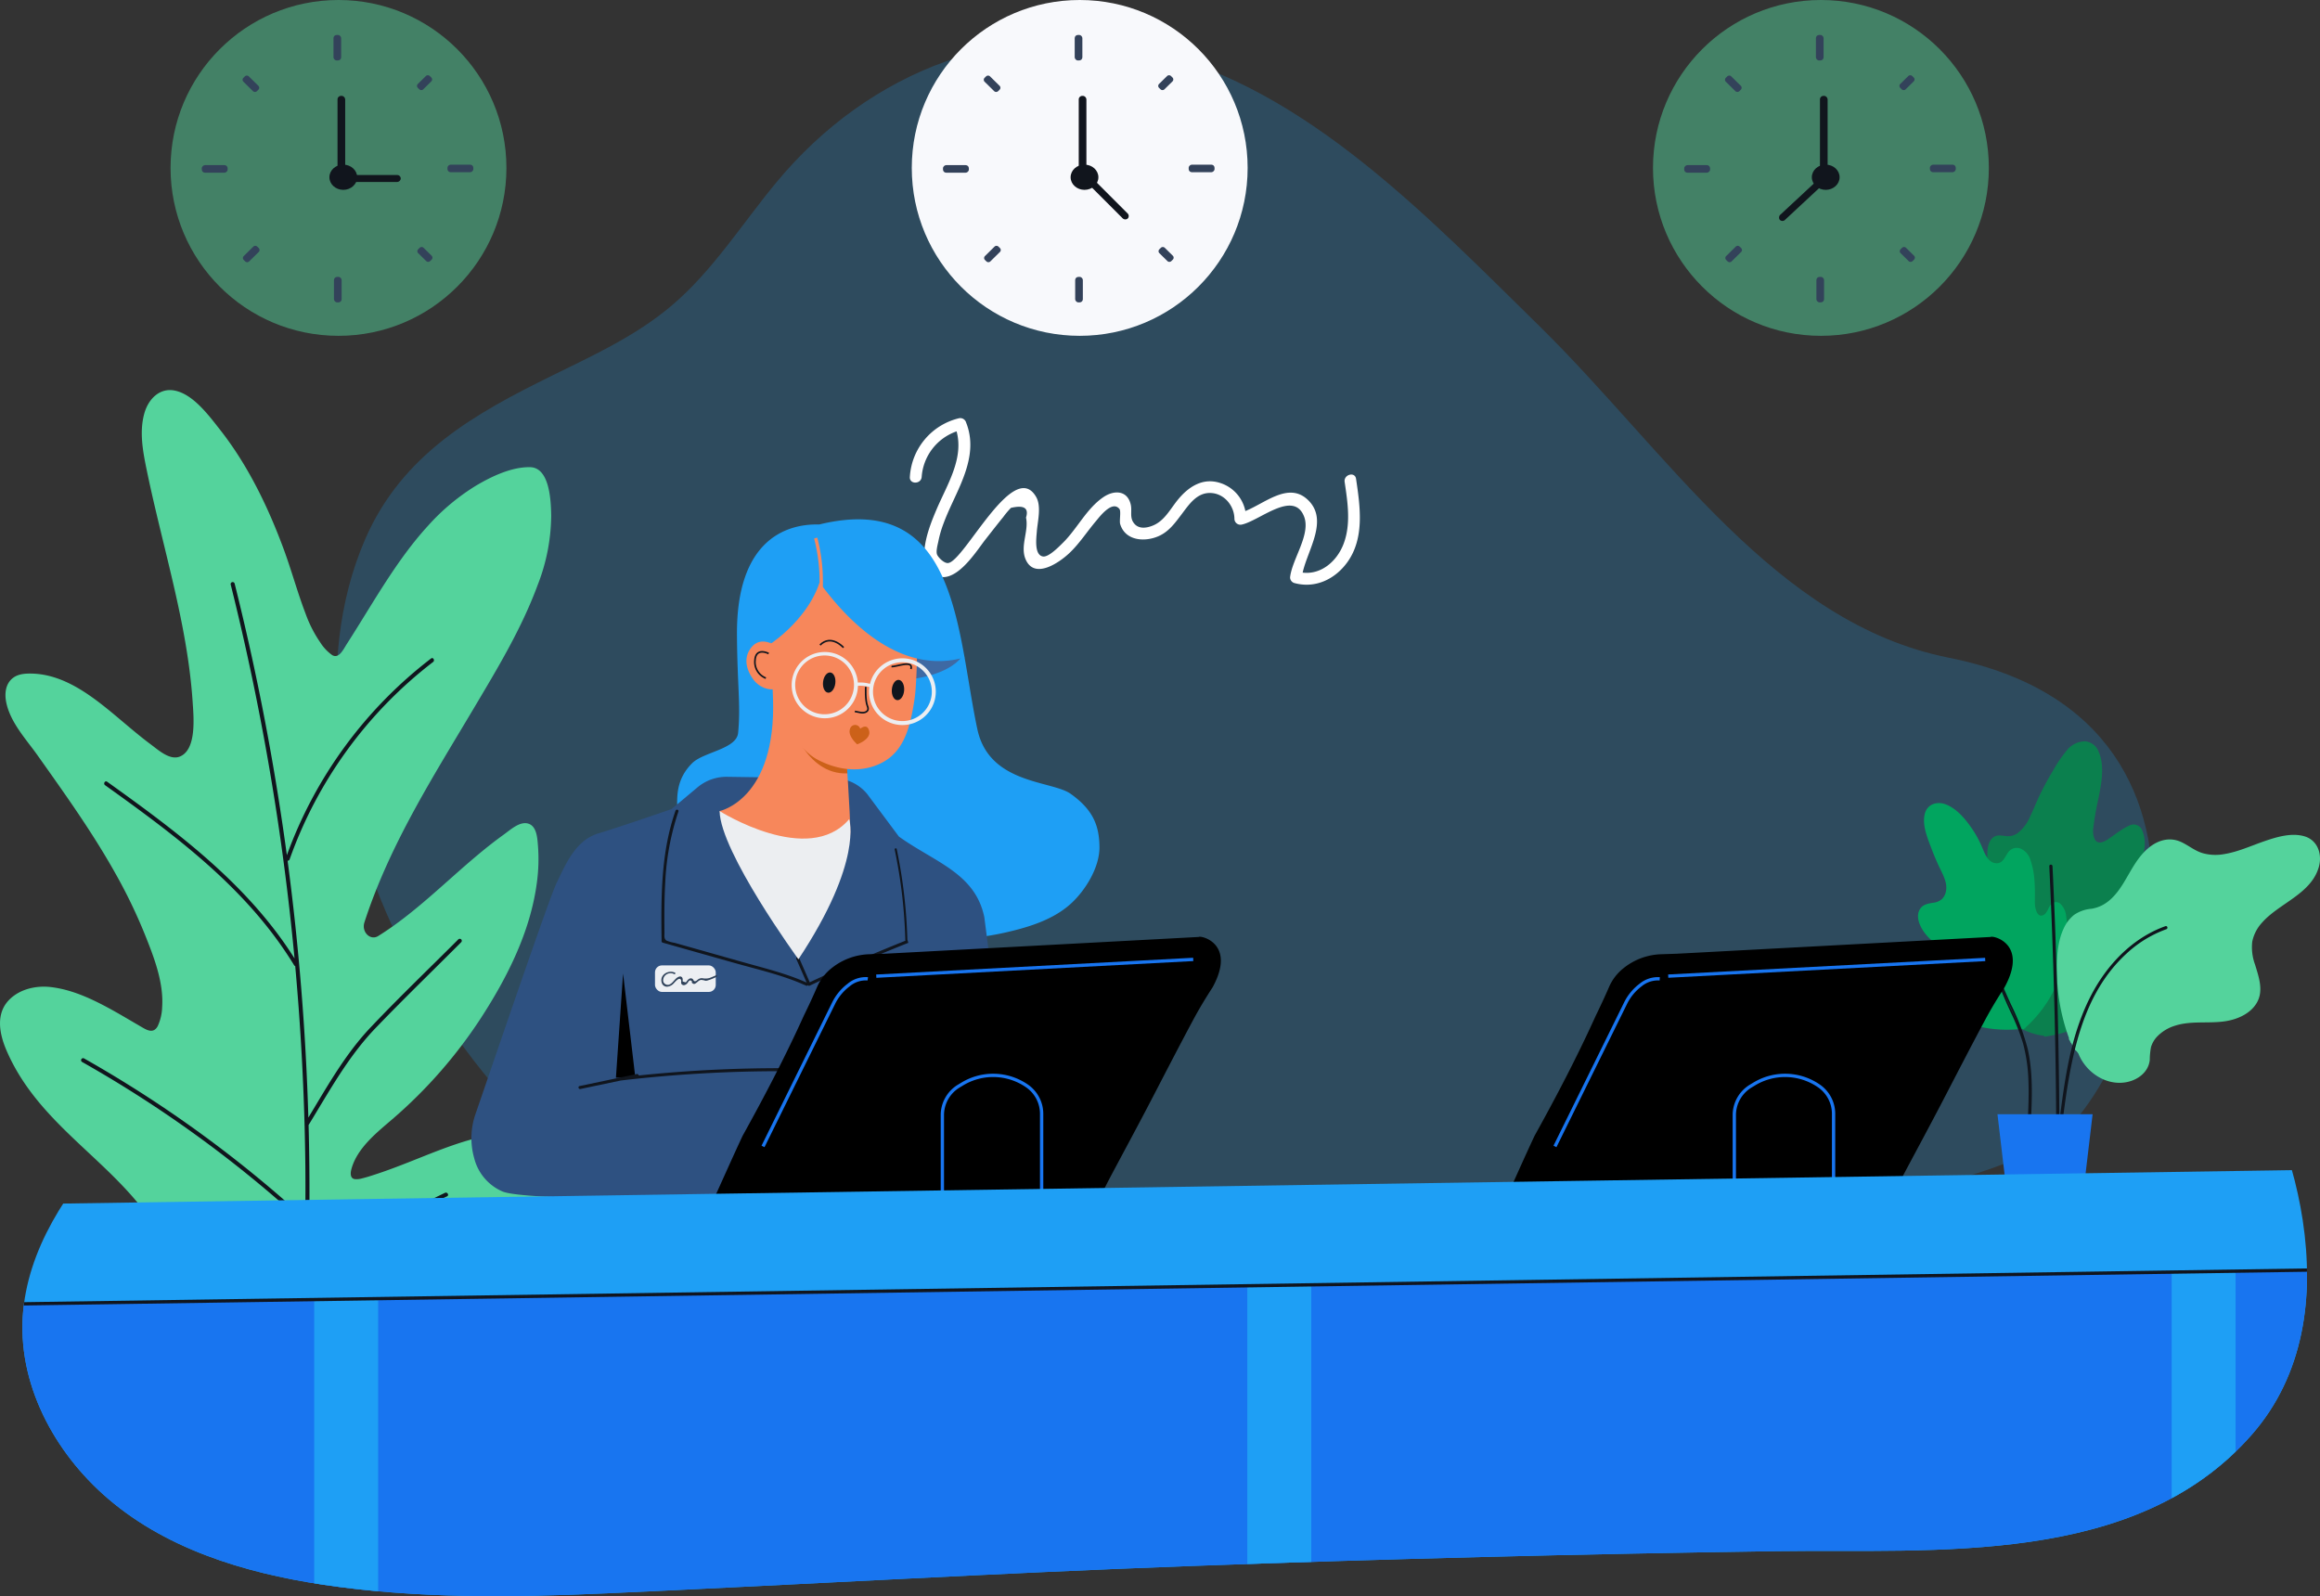 <svg xmlns="http://www.w3.org/2000/svg" xmlns:xlink="http://www.w3.org/1999/xlink" width="701.12" height="482.416" viewBox="0 0 701.12 482.416">
  <rect x="0" y="0" width="701.12" height="482.416" fill="#333333" stroke="none"/>
  <defs>
    <clipPath id="clip-path">
      <path id="Контур_5261" data-name="Контур 5261" d="M765.11,403.067a127.187,127.187,0,0,0-25.594-59.231c-14.551-18.515-33.965-31.364-56.117-39.063-25.769-8.956-53.563-12.865-80.5-16.518-56.923-7.719-114.529-9.581-171.895-7.311-51.089,2.022-102.28,6.89-152.324,17.642-48.52,10.425-96.133,26.575-139.266,51.387q-14.384,8.274-27.971,17.823a.513.513,0,0,0-.109.061c-.031.024-.058.051-.088.076-.839.588-1.689,1.159-2.523,1.754a.534.534,0,0,0-.056.814,19.719,19.719,0,0,0-3.192,5.45c0,.01,0,.017,0,.026-13.424,15.18-26.409,32.108-29.047,52.577-2.8,21.716,7.93,42.867,23.759,57.2,18.193,16.471,42.725,23.883,66.524,27.456,28.333,4.254,57.136,3.916,85.68,2.633,58.779-2.641,117.5-6.1,176.309-8.249q88.7-3.236,177.467-4.5c47.987-.685,108.489,4.848,143.564-35.227C765.547,449.79,768.608,426.182,765.11,403.067Z" fill="none"/>
    </clipPath>
  </defs>
  <g id="Сгруппировать_27768" data-name="Сгруппировать 27768" transform="translate(-69.211 -34.278)">
    <path id="Контур_5223" data-name="Контур 5223" d="M303.814,89.42c-10.367,12.527-19.176,26.64-31.514,37.124-10.915,9.276-23.8,15.128-36.447,21.356-23.052,11.354-45.1,23.577-56.279,49.324-16.351,37.643-7.87,85.608,11.353,123.517C235.518,408.672,328.5,447.653,410.894,424.385c33.227-9.383,64.874-23.108,100-25.468,31.791-2.136,64.272,2.713,95.915-.785,30.1-3.327,51.868-3.315,80.55-17.676,26.979-13.507,69.188-127.8-29.167-147.38C605.544,222.6,573.151,170.849,534.4,132.8c-34.34-33.715-70.2-71.217-115.954-82.761C374.2,38.878,331.839,55.552,303.814,89.42Z" fill="#1e9ff5" opacity="0.22"/>
    <path id="Контур_5224" data-name="Контур 5224" d="M479.019,178.993c-.338-2.267-3.782-1.3-3.447.95.917,6.149,1.958,12.8-.345,18.776-2,5.19-6.732,9.3-12.342,8.626,1.513-6.965,8.064-16.048,1.414-22.135-5.785-5.294-12.8,1.159-18.732,3.524a11.22,11.22,0,0,0-7.485-8.447c-5.363-1.8-9.774,1.12-13.044,5.193-2.206,2.749-3.941,6.176-7.325,7.6-2.252.945-4.7,1.142-6.042-.987-1.046-1.661-.325-3.437-.73-5.259-.976-4.384-5.01-4.53-8.285-2.3-5.093,3.47-7.9,9.535-12.224,13.793-1.063,1.047-4.308,4.415-6.022,4.142-2.736-.435-1.995-5.712-1.87-7.459.22-3.1,1.464-7.667-.21-10.558-6.8-11.739-21.629,19.347-26.566,19.992-1.269.166-3.046-1.76-3.356-2.526-.419-1.034.207-3.12.413-4.187a34.254,34.254,0,0,1,1.582-5.373c1.47-3.961,3.455-7.708,5.1-11.6,2.6-6.15,4.221-12.383,1.662-18.807a1.835,1.835,0,0,0-2.2-1.248,19.407,19.407,0,0,0-14.789,17.718c-.18,2.293,3.395,2.281,3.574,0A15.743,15.743,0,0,1,358.3,164.654c2.244,8.3-2.921,16.181-6.11,23.712-1.919,4.533-6.6,15.64-.944,19.408,6.286,4.185,12.9-6.811,15.826-10.51,1.764-2.229,3.5-4.489,5.3-6.69a26.394,26.394,0,0,1,2.345-2.794q5.939-1.4,4.559,2.943c.906,3.973-1.81,8.536-.153,12.524,2.615,6.292,10.116,1.177,13.308-1.852,3.037-2.883,5.3-6.46,8-9.637,1.025-1.208,4.886-6.4,7.076-3.653.552.691-.073,3.577.236,4.592,1.532,5.04,7.384,5.477,11.6,3.627,3.136-1.377,4.988-4.014,7-6.663,2.1-2.765,4.407-6.324,8.377-6.387,4.317-.068,7.509,3.788,7.544,7.816a1.81,1.81,0,0,0,2.262,1.723c5.319-1.141,15.577-10.559,18.771-2.462,2.144,5.435-3.615,12.884-4.214,18.427a1.8,1.8,0,0,0,1.312,1.723c6.345,1.734,12.4-1.2,16.117-6.476C481.63,196.742,480.249,187.251,479.019,178.993Z" fill="#fff"/>
    <g id="Сгруппировать_27730" data-name="Сгруппировать 27730">
      <ellipse id="Эллипс_238" data-name="Эллипс 238" cx="17.43" cy="8.323" rx="17.43" ry="8.323" transform="translate(680.217 391.887)" fill="#a1a6b1"/>
      <g id="Сгруппировать_27729" data-name="Сгруппировать 27729">
        <path id="Контур_5225" data-name="Контур 5225" d="M727.376,307.442c-3.512-3.339-7.734,2.853-10.619,4.057a4.382,4.382,0,0,1-3.908-.088c-1.632-.949-1.559-2.852-1.274-4.486a31.2,31.2,0,0,1,2.743-7.59c1.928-4.182,4.256-9.337,2.327-13.945a2.775,2.775,0,0,0-4.015-1.555c-2.328,1.02-4.426,2.834-6.556,4.211-1.226.793-2.922,1.52-3.825-.114a6.021,6.021,0,0,1-.42-3.433,84.6,84.6,0,0,1,1.534-8.835c.88-4.436,1.972-9.833.091-14.162a4.846,4.846,0,0,0-4.037-3.164,6.986,6.986,0,0,0-5.507,2.622,39.317,39.317,0,0,0-4.214,6.146q-2.109,3.483-3.9,7.146c-1.1,2.246-1.992,4.582-3.085,6.827a12.19,12.19,0,0,1-3.879,5.086,5.051,5.051,0,0,1-2.837.844c-1.247-.017-2.5-.49-3.72-.028-1.472.557-2.111,2.175-2.352,3.611a22.168,22.168,0,0,0,.25,6.793,35.074,35.074,0,0,0,2.17,7.971c.967,2.39,2.32,4.664,2.883,7.2a6.715,6.715,0,0,1-.289,4.318c-.924,1.9-2.517,1.371-4.045.748-1.745-.712-3.419-.853-4.789.66-1.4,1.547-1.409,3.694-.983,5.626a37.421,37.421,0,0,0,6.18,13.578,24.978,24.978,0,0,0,10.3,8.429,19.794,19.794,0,0,0,5.334,1.418.257.257,0,0,0,.29.255c17.285-2.639,32.358-14.85,39.558-30.645C727.973,314.352,729.933,309.873,727.376,307.442Z" fill="#0b804e"/>
        <path id="Контур_5226" data-name="Контур 5226" d="M693.629,311.307a5.888,5.888,0,0,0-1.86-3.958,2,2,0,0,0-2.711.255c-.869.906-1.088,2.568-2.234,3.19-2.086,1.133-2.667-2.356-2.664-3.656.007-2.274.068-4.538-.127-6.809a23.531,23.531,0,0,0-1.205-6.119,5.469,5.469,0,0,0-2.86-3.4,3.141,3.141,0,0,0-3.722.89c-1.046,1.256-1.595,3.464-3.566,3.484-2.618.028-3.643-2.885-4.469-4.853a31,31,0,0,0-2.725-5.115c-1.975-2.984-4.6-6.286-7.984-7.72-2.751-1.167-5.872-.31-6.624,2.829-.823,3.438.882,7.339,2.063,10.485q1.14,3.033,2.549,5.956c.991,2.062,2.21,4.294,1.841,6.666a4.592,4.592,0,0,1-1.164,2.5,4.848,4.848,0,0,1-2.828,1.2c-1.472.247-3.023.5-3.878,1.867-1.59,2.547.242,5.9,1.906,7.881a20.032,20.032,0,0,0,4.293,3.718c1.617,1.084,3.476,2.329,3.705,4.434a2.961,2.961,0,0,1-.728,2.467c-.974.937-2.4.532-3.6.58a3.9,3.9,0,0,0-3.135,1.768c-1.8,2.641-.766,5.84,1.325,7.95,2.625,2.65,6.413,4.317,9.881,5.538a38.3,38.3,0,0,0,12.073,2.162,37.8,37.8,0,0,0,5.22-.294.2.2,0,0,0,.331.163c.091-.077.179-.159.27-.237l.177-.022a.159.159,0,0,0,.119-.239,38.237,38.237,0,0,0,12.709-28.257A35.657,35.657,0,0,0,693.629,311.307Z" fill="#01a55f"/>
        <path id="Контур_5227" data-name="Контур 5227" d="M765.677,287.056c-3.907-1.172-8.363.163-12.073,1.437-4.049,1.39-8.025,3.251-12.281,3.933a14.4,14.4,0,0,1-6.529-.315c-2.33-.717-4.183-2.3-6.364-3.322-3.637-1.7-7.3-.531-10.2,2.01-3.214,2.812-4.991,6.613-7.173,10.191-2.326,3.815-5.176,7.216-9.81,7.954a10.76,10.76,0,0,0-5.223,1.836,11.034,11.034,0,0,0-3.145,4.1c-1.7,3.612-2.028,7.681-2.071,11.619a60.9,60.9,0,0,0,3.694,21.627.208.208,0,0,0-.039.271l.375.642c.039.1.075.207.114.31a.232.232,0,0,0,.15.141l1.256,2.147a.212.212,0,0,0,.156.109,5.862,5.862,0,0,1,.807.989c.005.007.012.011.017.018,2.253,5.648,8.4,9.794,14.577,8.581,3.447-.676,6.633-3.083,6.977-6.765a20.5,20.5,0,0,1,.371-3.826,7.813,7.813,0,0,1,1.693-3.007,12.509,12.509,0,0,1,5.527-3.441c4.983-1.619,10.36-.559,15.464-1.4,3.484-.572,7.207-2.208,9.145-5.306,2.32-3.708.776-7.927-.377-11.741a15.14,15.14,0,0,1-.858-6.968,12.015,12.015,0,0,1,2.995-5.788c5.2-5.884,14.927-8.661,17.163-16.922C771.027,292.429,769.623,288.239,765.677,287.056Z" fill="#54d39c"/>
        <g id="Сгруппировать_27728" data-name="Сгруппировать 27728">
          <path id="Контур_5228" data-name="Контур 5228" d="M676.99,337.956c-1.092-2.392-2.221-4.865-3.161-7.342a127.221,127.221,0,0,1-3.977-12.4.458.458,0,0,0-.326-.334.513.513,0,0,0-.487.131.458.458,0,0,0-.119.456,129.73,129.73,0,0,0,7.437,20.64l.4.88a65.169,65.169,0,0,1,3.837,9.667,48.842,48.842,0,0,1,1.608,11.027c.185,4.287-.007,8.544-.193,12.662a.456.456,0,0,0,.449.484h.024a.484.484,0,0,0,.492-.463c.328-7.265.666-14.778-.972-22.062A69.279,69.279,0,0,0,676.99,337.956Zm.226,1.827-.405-.879q-.97-2.122-1.866-4.272c.522,1.191,1.06,2.371,1.59,3.532.875,1.915,1.762,3.86,2.569,5.84C678.5,342.573,677.853,341.167,677.216,339.783Z" fill="#10151d"/>
          <path id="Контур_5229" data-name="Контур 5229" d="M689.489,296.064a.49.49,0,0,0-.518-.462.455.455,0,0,0-.447.486c.957,19.947,1.6,40.108,1.9,59.924.085,5.535.146,11.22.181,16.9a.469.469,0,0,0,.484.473h0a.466.466,0,0,0,.478-.476c-.124-19.971-.577-40.143-1.347-59.956C690.009,307.434,689.762,301.752,689.489,296.064Z" fill="#10151d"/>
          <path id="Контур_5230" data-name="Контур 5230" d="M724.058,314.278a.437.437,0,0,0-.446-.074h0c-7.344,2.61-13.935,7.89-19.062,15.271-4.757,6.847-8.137,15.488-10.337,26.417-1.117,5.553-1.866,11.214-2.6,17.008a.43.43,0,0,0,.163.409.476.476,0,0,0,.29.093.533.533,0,0,0,.206-.041.5.5,0,0,0,.3-.4c2.464-19.54,5.8-38.107,19.318-50.505a35.225,35.225,0,0,1,12.006-7.334.482.482,0,0,0,.318-.369A.514.514,0,0,0,724.058,314.278Zm-30.143,45.988q.365-2.149.789-4.276a93.062,93.062,0,0,1,3.038-11.505A109.207,109.207,0,0,0,693.915,360.266Z" fill="#10151d"/>
        </g>
        <path id="Контур_5231" data-name="Контур 5231" d="M687.48,406.488l-.368,0a11.253,11.253,0,0,1-11.24-9.934l-3.011-25.51h28.751l-3.021,25.513A11.252,11.252,0,0,1,687.48,406.488Z" fill="#1875f0"/>
      </g>
    </g>
    <g id="Сгруппировать_27731" data-name="Сгруппировать 27731">
      <path id="Контур_5232" data-name="Контур 5232" d="M240.83,385.969c-.089-5.792-5.265-8.252-9.548-8.94-13.27-2.133-26.272,3.676-38.6,8.526-3.22,1.266-6.451,2.5-9.726,3.572-1.436.47-2.887.962-4.351,1.307a5.927,5.927,0,0,1-2.147.221c-1.358-.184-1.417-1.613-1.07-2.946,1.685-6.47,7.894-11.28,12.34-15.125a144.014,144.014,0,0,0,26.892-30.729c7.781-12.016,14.9-25.913,16.848-40.894a52.531,52.531,0,0,0,.33-10.927c-.2-2.488-.364-6-2.915-6.818s-5.427,1.868-7.434,3.307c-2.646,1.9-5.215,3.932-7.738,6.036-9.965,8.308-19.271,17.809-30.149,24.582l-.063.039c-2.381,1.478-5.1-1.226-4.158-4.129,7.62-23.523,20.84-44.136,33.113-64.8,7.046-11.868,14.4-23.993,19.283-37.263a58.609,58.609,0,0,0,4.051-20.825c-.065-4.91-.562-14.568-6.372-14.686-5.495-.111-11.525,2.717-16.323,5.565a65.215,65.215,0,0,0-14.513,12.123c-9.636,10.51-16.717,23.563-24.558,35.752-1.05,1.632-2.37,4.565-4.424,3.357a13.681,13.681,0,0,1-3.577-3.788,38.067,38.067,0,0,1-4.466-8.749c-2.454-6.406-4.255-13.126-6.641-19.57-4.8-12.97-10.916-25.461-19.178-35.975-3.577-4.553-8.184-10.768-13.753-11.875-4.439-.882-7.979,2.442-9.22,7.139-1.472,5.572-.339,11.433.792,16.914,1.588,7.7,3.452,15.315,5.3,22.935,3.745,15.448,7.506,31.061,8.575,47.121.309,4.643,1.229,14.258-3.747,16.459-3.028,1.34-6.467-1.806-8.877-3.6-2.387-1.773-4.693-3.682-6.988-5.607-8.622-7.234-17.879-15.613-29.11-15.822-2.326-.043-4.926.172-6.573,2.308-1.431,1.858-1.491,4.426-.975,6.707,1.356,5.99,6.055,10.978,9.354,15.636,8.137,11.487,16.368,22.944,23.374,35.394a158.352,158.352,0,0,1,9.11,18.826c2.673,6.683,5.735,14.429,5.213,21.966a14.681,14.681,0,0,1-1.349,5.745c-1.377,2.486-3.48,1.041-5.273,0-2.975-1.724-5.926-3.5-8.934-5.153-5.714-3.133-11.756-5.948-18.122-6.68-4.218-.484-9.125.479-12.428,3.731-4.276,4.211-3.123,10.34-.909,15.468,10.785,24.984,36.52,35.083,48.321,59.233a43.634,43.634,0,0,1,4.622,19.117c0,.239-.657,4.308,1,4.595,6.778,1.172,11.62,1.988,25.6,2.282,7.029.148,13.95.164,20.83-1.212,7.119-1.423,12.843-7.635,19.166-11.365l20.224-11.932c6.434-3.795,13.1-7.3,19.3-11.569C234.75,397.866,240.933,392.7,240.83,385.969Z" fill="#54d39c"/>
      <path id="Контур_5233" data-name="Контур 5233" d="M208.6,319.039a.612.612,0,0,0-.865-.865c-8.873,8.879-17.974,17.584-26.6,26.7-7.611,8.04-13.032,17.756-18.737,27.182a758.886,758.886,0,0,0-6.276-77.635.607.607,0,0,0,.617-.412A129.888,129.888,0,0,1,200.1,234.351c.616-.472.008-1.535-.618-1.056a131.346,131.346,0,0,0-43.579,59.46q-2.211-16.356-5.137-32.609-4.489-24.924-10.649-49.5a.612.612,0,0,0-1.18.325,757.58,757.58,0,0,1,19.286,112.977c-14.162-22.423-35.337-38.172-56.634-53.405-.641-.458-1.253.6-.617,1.056,21.589,15.442,43.069,31.377,57.117,54.4a.564.564,0,0,0,.339.258q2.158,23.832,2.82,47.774a.533.533,0,0,0,.008.249q.166,6.256.237,12.516c.052,5.284.027,10.568-.034,15.851A367.024,367.024,0,0,0,94.63,354.179a.612.612,0,0,0-.617,1.057,365.586,365.586,0,0,1,66.975,48.622.586.586,0,0,0,.455.163q-.214,16.119-1.085,32.22c-.043.786,1.18.784,1.223,0q.38-6.865.628-13.734a.6.6,0,0,0,.539-.127,199.94,199.94,0,0,1,41.564-26.529c.71-.338.09-1.393-.617-1.056a201.14,201.14,0,0,0-41.435,26.418q.83-23.448.209-46.911c6.229-10.172,11.96-20.7,20.28-29.345C191.205,336.166,199.983,327.666,208.6,319.039Z" fill="#11151d"/>
    </g>
    <g id="Сгруппировать_27735" data-name="Сгруппировать 27735">
      <path id="Контур_5234" data-name="Контур 5234" d="M392.77,274.2c-5.716-4.065-24.641-2.827-28.2-19.552-6.332-29.711-5.683-72.086-47.8-61.852-10.506-.276-25,5.2-24.843,33.27.084,15.323,1.171,21.3.347,29.723-.478,4.895-10.477,5.767-13.867,9.133-5,4.961-4.566,10.3-4.533,14.03.061,7.018-8.55,8.61-11.4,14.974-2.351,5.253-4.713,12.233-3.149,18.085.721,2.7,2.59,4.511,4.634,6.127a42.374,42.374,0,0,0,5.768,3.87c7.715,4.262,16.33,6.582,24.918,7.9,14.286,2.189,29.138,1.012,42.486-5.07a62.533,62.533,0,0,0,8.575-4.747q2.265-.289,4.523-.62c7.9-1.167,15.532-1.659,23.321-3.465,6.592-1.528,13.7-3.7,18.979-8.333,4.508-3.959,9.041-11.143,8.95-17.485C401.385,283.873,399.624,279.075,392.77,274.2Z" fill="#1e9ff5"/>
      <path id="Контур_5235" data-name="Контур 5235" d="M343.766,230c0,.347.232,9.6.232,9.6s11.572-.925,15.97-6.943c-4.783-5.362-16.2-3.125-16.2-3.125Z" fill="#3e69a3"/>
      <path id="Контур_5236" data-name="Контур 5236" d="M280,272.243l-7.849,6.567s-16.508,5.7-22.046,7.336c-7.144,2.11-10.074,9.705-12.664,14.937-2.232,4.507-19.26,54.655-24.48,69.744a22.155,22.155,0,0,0-.427,13.558,14.919,14.919,0,0,0,8.524,10c11.3,4.756,156.34.475,156.34.475l-10.721-83.391c-2.76-13.313-14.951-16.57-25.814-24.353l-9.581-12.862a12.972,12.972,0,0,0-8.707-4.677q-.447-.037-.9-.045l-32.714-.475A13.65,13.65,0,0,0,280,272.243Z" fill="#2e5181"/>
      <g id="Сгруппировать_27732" data-name="Сгруппировать 27732">
        <path id="Контур_5237" data-name="Контур 5237" d="M324.853,261.343s1.323,19.038,1.323,24.285c0,10.231-16.048,37.65-16.048,37.65s-17.832-25.163-23.446-43.869c0,0,17.158-3.464,16.14-34.027C302.125,224.484,324.853,261.343,324.853,261.343Z" fill="#f7875b"/>
        <path id="Контур_5238" data-name="Контур 5238" d="M325.3,268.032l-.625-9.125-16.807-7.338S312.381,268.512,325.3,268.032Z" fill="#cc6119"/>
        <path id="Контур_5239" data-name="Контур 5239" d="M302.061,207.9l-.24,10.7,1,26.785a3.8,3.8,0,0,1,.612,1.141c2.157,6.565,7.813,14.609,12.618,17.219,6.174,3.353,13.437,4.3,19.669,1.06l.138-.072c6.733-3.546,8.5-11.08,9.726-19.139s.8-35.418.8-35.418Z" fill="#f7875b"/>
        <ellipse id="Эллипс_239" data-name="Эллипс 239" cx="3.074" cy="1.866" rx="3.074" ry="1.866" transform="translate(338.501 245.751) rotate(-85.751)" fill="#10151d"/>
        <ellipse id="Эллипс_240" data-name="Эллипс 240" cx="3.074" cy="1.866" rx="3.074" ry="1.866" transform="translate(317.589 243.417) rotate(-83.34)" fill="#10151d"/>
        <path id="Контур_5240" data-name="Контур 5240" d="M330.851,241.87s-.218,4.1.514,5.826-.911,2.167-2.13,1.928l-1.688-.331" fill="none" stroke="#11151d" stroke-miterlimit="10" stroke-width="0.5"/>
        <path id="Контур_5241" data-name="Контур 5241" d="M324.131,230s-3.7-4.166-7.1-.771" fill="none" stroke="#11151d" stroke-miterlimit="10" stroke-width="0.5"/>
        <path id="Контур_5242" data-name="Контур 5242" d="M338.636,235.71c1.143.243,6.755-2.172,5.863.772" fill="none" stroke="#11151d" stroke-miterlimit="10" stroke-width="0.5"/>
        <path id="Контур_5243" data-name="Контур 5243" d="M328.259,259.242s-2.894-2.469-2.2-4.552a1.611,1.611,0,0,1,3.125-.155s2.121-1.851,2.7.695S328.259,259.242,328.259,259.242Z" fill="#cc6119"/>
      </g>
      <path id="Контур_5244" data-name="Контур 5244" d="M257.51,328.524,255.35,360h5.864Z"/>
      <path id="Контур_5245" data-name="Контур 5245" d="M305.962,357.118a413.841,413.841,0,0,0-43.728,2.21.473.473,0,0,0-.569-.439l-5.025,1.057-.2.022a.485.485,0,0,0-.171.055l-11.9,2.5c-.582.123-.336,1.015.247.893l12.211-2.569a413.929,413.929,0,0,1,49.135-2.808A.463.463,0,0,0,305.962,357.118Z" fill="#10151d"/>
      <path id="Контур_5246" data-name="Контур 5246" d="M343.452,318.343l-.025.01a154.221,154.221,0,0,0-3.229-27.465c-.082-.391-.682-.226-.6.165a153.343,153.343,0,0,1,3.211,27.4.294.294,0,0,0,.038.14q-14.641,5.849-28.929,12.567-1.632-3.738-3.263-7.478c-.237-.543-1.015-.073-.779.467l3.1,7.1c-6.1-2.741-12.642-4.313-19.046-6.123l-20.816-5.883a10.692,10.692,0,0,1-2.548-.72c-.754-.631-.54-1.438-.549-2.336-.018-1.7-.031-3.4-.028-5.1.005-3.4.069-6.806.271-10.2a77.984,77.984,0,0,1,3.972-21.336c.2-.561-.674-.8-.87-.246-4.447,12.64-4.384,26.168-4.217,39.428a.471.471,0,0,0,.331.447l21.665,6.123c7.251,2.049,14.766,3.725,21.659,6.869a.463.463,0,0,0,.553-.13.456.456,0,0,0,.562.138q14.7-6.956,29.8-12.945C343.624,318.931,343.536,318.638,343.452,318.343Z" fill="#10151d"/>
      <rect id="Прямоугольник_3628" data-name="Прямоугольник 3628" width="18.362" height="8.024" rx="2.111" transform="translate(267.154 326.055)" fill="#eceff3"/>
      <path id="Контур_5247" data-name="Контур 5247" d="M342,232.309a10.1,10.1,0,0,0-9.965,8.586,10.613,10.613,0,0,0-3.694-.066,10.019,10.019,0,1,0,.135,1.569c0-.2-.018-.388-.03-.581a9.334,9.334,0,0,1,3.49.069c-.009.171-.026.339-.026.512A10.09,10.09,0,1,0,342,232.309Zm-23.614,18.979a8.889,8.889,0,1,1,8.89-8.89A8.9,8.9,0,0,1,318.383,251.288Zm23.614,0a8.889,8.889,0,1,1,8.89-8.89A8.9,8.9,0,0,1,342,251.288Z" transform="matrix(0.996, 0.087, -0.087, 0.996, 22.383, -27.856)" fill="#eceef1"/>
      <path id="Контур_5248" data-name="Контур 5248" d="M302.239,228.746s16.378-10.716,15.836-26.527l-20.06.736,2.238,17.157Z" fill="#1e9ff5"/>
      <path id="Контур_5249" data-name="Контур 5249" d="M310.8,200.774s21.138,40.43,49.886,32.2l-5.53-11.171a99.238,99.238,0,0,0-4.813-8.707,31.9,31.9,0,0,0-36.952-13.165Z" fill="#1e9ff5"/>
      <path id="Контур_5250" data-name="Контур 5250" d="M305.578,230.892s-6.009-5.741-9.609-.533c-2.341,3.386-.724,6.925.694,8.987a7.5,7.5,0,0,0,4.409,3.115,5.784,5.784,0,0,0,1.755.153C305.248,242.43,305.578,230.892,305.578,230.892Z" fill="#f7875b"/>
      <path id="Контур_5251" data-name="Контур 5251" d="M301.508,231.81s-3.9-2.07-4.14,2.07a5.24,5.24,0,0,0,3.288,5.358" fill="none" stroke="#11151d" stroke-miterlimit="10" stroke-width="0.5"/>
      <path id="Контур_5252" data-name="Контур 5252" d="M317.862,212.112l-1-.059a51.722,51.722,0,0,0-1.623-15.019l.961-.276A52.749,52.749,0,0,1,317.862,212.112Z" fill="#f7875b"/>
      <path id="Контур_5253" data-name="Контур 5253" d="M285.718,329.009c-.7.286-1.4.623-2.123.866a4.389,4.389,0,0,1-2.1.054,1.962,1.962,0,0,0-1.05.2c-.434.2-.84.817-1.31.711-.432-.1-.306-.63-.84-.812-.615-.21-1.058.22-1.414.652-.388.469-.207.6-.892.384-.7-.219-.428-.179-.465-.711a1.165,1.165,0,0,0-.15-.621c-.364-.511-.966-.326-1.414-.047-.995.618-1.485,1.9-2.682,2.233a1.456,1.456,0,0,1-1.631-.994,2.146,2.146,0,0,1,.3-1.481,2.31,2.31,0,0,1,3.005-.759c.281.135.529-.285.246-.421-2-.959-4.768.656-3.985,3.079a1.618,1.618,0,0,0,1.893,1.11,2.947,2.947,0,0,0,1.514-.774c.452-.4,1.885-2.373,2.406-1.187.183.415-.16.862.206,1.267a.85.85,0,0,0,.723.27,1.6,1.6,0,0,0,1.084-.742c.3-.363.573-1.137,1.28-.39.059.062-.094.308-.005.4.7.688,1,.277,1.741-.295a2.242,2.242,0,0,1,.937-.563,4.857,4.857,0,0,1,1.391.256,2.383,2.383,0,0,0,.526-.04,17.871,17.871,0,0,0,2.93-1.175C286.134,329.362,286.009,328.891,285.718,329.009Z" fill="#2f425a"/>
      <path id="Контур_5254" data-name="Контур 5254" d="M286.682,279.409s26.816,16.962,39.149,2.462c0,0,4.333,12.667-15.333,42.334C310.5,324.2,286.866,291.781,286.682,279.409Z" fill="#eceef1"/>
      <g id="Сгруппировать_27733" data-name="Сгруппировать 27733">
        <path id="Контур_5255" data-name="Контур 5255" d="M431.459,317.464,372.24,320.63l-29.967,1.6-5.693.3-4.676.156a19.072,19.072,0,0,0-11.325,4.162l-.084.068a14.74,14.74,0,0,0-4.316,5.587c-1.281,2.959-2.645,5.881-4.06,8.779-5.6,12.365-11.9,24.413-18.5,36.3-5.777,12.35-11.042,24.993-17.34,37.087q48.811-4.5,97.481-10.368,10.295-1.247,20.581-2.562l-.1.18c1.046-.186,2.085-.408,3.128-.609.194-.041.387-.081.581-.119a3.349,3.349,0,0,1,.383-.1,14.736,14.736,0,0,1,1.4-1.265c1.728-3.19,3.275-6.5,4.976-9.705,4.19-7.891,8.455-15.742,12.571-23.672,4.136-7.966,8.249-15.943,12.487-23.857,1.824-3.406,3.789-6.656,5.89-9.895C442.966,319.343,432.005,316.922,431.459,317.464Z"/>
        <path id="Контур_5256" data-name="Контур 5256" d="M300.25,380.995l-.9-.442,21.3-43.213a15.818,15.818,0,0,1,4.7-5.722,8.541,8.541,0,0,1,6.181-2l-.128.992a7.619,7.619,0,0,0-5.458,1.805,14.814,14.814,0,0,0-4.393,5.362Z" fill="#1875f0"/>
        <rect id="Прямоугольник_3629" data-name="Прямоугольник 3629" width="95.923" height="0.999" transform="translate(333.999 328.813) rotate(-3.025)" fill="#1875f0"/>
        <path id="Контур_5257" data-name="Контур 5257" d="M384,434.038H354V371.317a10.244,10.244,0,0,1,4.946-8.768l1.093-.66a18,18,0,0,1,19.538.6h0A10.244,10.244,0,0,1,384,370.913Z" fill="none" stroke="#1875f0" stroke-miterlimit="10" stroke-width="1"/>
      </g>
      <g id="Сгруппировать_27734" data-name="Сгруппировать 27734">
        <path id="Контур_5258" data-name="Контур 5258" d="M670.792,317.464l-59.218,3.166-29.968,1.6-5.693.3-4.676.156a19.077,19.077,0,0,0-11.325,4.162l-.084.068a14.739,14.739,0,0,0-4.316,5.587c-1.281,2.959-2.644,5.881-4.06,8.779-5.6,12.365-11.9,24.413-18.5,36.3-5.777,12.35-11.042,24.993-17.339,37.087q48.81-4.5,97.48-10.368,10.3-1.247,20.581-2.562l-.1.18c1.045-.186,2.084-.408,3.127-.609q.291-.062.582-.119a3.33,3.33,0,0,1,.382-.1,14.725,14.725,0,0,1,1.4-1.265c1.728-3.19,3.276-6.5,4.977-9.705,4.189-7.891,8.454-15.742,12.571-23.672,4.136-7.966,8.248-15.943,12.486-23.857,1.824-3.406,3.79-6.656,5.891-9.895C682.3,319.343,671.338,316.922,670.792,317.464Z"/>
        <path id="Контур_5259" data-name="Контур 5259" d="M539.135,380.774l21.295-43.213a15.242,15.242,0,0,1,4.545-5.542,8.221,8.221,0,0,1,5.819-1.9" fill="none" stroke="#1875f0" stroke-miterlimit="10" stroke-width="1"/>
        <line id="Линия_242" data-name="Линия 242" y1="5.033" x2="95.791" transform="translate(573.358 324.265)" fill="none" stroke="#1875f0" stroke-miterlimit="10" stroke-width="1"/>
        <path id="Контур_5260" data-name="Контур 5260" d="M623.331,434.038h-30V371.317a10.244,10.244,0,0,1,4.946-8.768l1.093-.66a18,18,0,0,1,19.538.6h0a10.241,10.241,0,0,1,4.423,8.429Z" fill="none" stroke="#1875f0" stroke-miterlimit="10" stroke-width="1"/>
      </g>
    </g>
    <g id="Сгруппировать_27739" data-name="Сгруппировать 27739">
      <g id="Сгруппировать_27738" data-name="Сгруппировать 27738" clip-path="url(#clip-path)">
        <g id="Сгруппировать_27737" data-name="Сгруппировать 27737">
          <g id="Сгруппировать_27736" data-name="Сгруппировать 27736">
            <rect id="Прямоугольник_3630" data-name="Прямоугольник 3630" width="823.053" height="142.862" transform="translate(-10.025 399.512) rotate(-0.859)" fill="#1e9ff5"/>
            <rect id="Прямоугольник_3631" data-name="Прямоугольник 3631" width="823.053" height="142.862" transform="translate(-12.025 429.512) rotate(-0.859)" fill="#1875f0"/>
            <rect id="Прямоугольник_3632" data-name="Прямоугольник 3632" width="19.333" height="101.333" transform="translate(164.164 425.705)" fill="#1e9ff5"/>
            <rect id="Прямоугольник_3633" data-name="Прямоугольник 3633" width="19.333" height="101.333" transform="translate(446.164 420.371)" fill="#1e9ff5"/>
            <rect id="Прямоугольник_3634" data-name="Прямоугольник 3634" width="19.333" height="102.852" transform="translate(725.498 417.705)" fill="#1e9ff5"/>
            <line id="Линия_243" data-name="Линия 243" y1="11.333" x2="766.667" transform="translate(29.498 417.705)" fill="none" stroke="#11151d" stroke-miterlimit="10" stroke-width="1"/>
          </g>
        </g>
      </g>
    </g>
    <g id="Сгруппировать_27767" data-name="Сгруппировать 27767">
      <g id="Сгруппировать_27748" data-name="Сгруппировать 27748">
        <circle id="Эллипс_241" data-name="Эллипс 241" cx="50.75" cy="50.75" r="50.75" transform="translate(120.756 34.278)" fill="#54d39c" opacity="0.49"/>
        <g id="Сгруппировать_27747" data-name="Сгруппировать 27747">
          <g id="Сгруппировать_27746" data-name="Сгруппировать 27746">
            <ellipse id="Эллипс_242" data-name="Эллипс 242" cx="50.367" cy="50.651" rx="50.367" ry="50.651" transform="translate(121.212 34.611)" fill="none"/>
            <g id="Сгруппировать_27740" data-name="Сгруппировать 27740">
              <rect id="Прямоугольник_3635" data-name="Прямоугольник 3635" width="2.315" height="24.181" rx="1.042" transform="translate(171.214 63.257)" fill="#11151d"/>
              <rect id="Прямоугольник_3636" data-name="Прямоугольник 3636" width="2.103" height="19.102" rx="1.042" transform="translate(190.317 87.175) rotate(90)" fill="#11151d"/>
            </g>
            <ellipse id="Эллипс_243" data-name="Эллипс 243" cx="4.197" cy="3.811" rx="4.197" ry="3.811" transform="translate(168.758 84.036)" fill="#11151d"/>
            <g id="Сгруппировать_27745" data-name="Сгруппировать 27745">
              <g id="Сгруппировать_27741" data-name="Сгруппировать 27741">
                <rect id="Прямоугольник_3637" data-name="Прямоугольник 3637" width="2.316" height="7.697" rx="0.943" transform="translate(169.993 44.849)" fill="#33425a"/>
                <rect id="Прямоугольник_3638" data-name="Прямоугольник 3638" width="2.316" height="7.697" rx="0.943" transform="translate(170.138 117.968)" fill="#33425a"/>
              </g>
              <g id="Сгруппировать_27742" data-name="Сгруппировать 27742">
                <rect id="Прямоугольник_3639" data-name="Прямоугольник 3639" width="2.281" height="7.816" rx="0.943" transform="translate(212.255 84.045) rotate(90)" fill="#33425a"/>
                <rect id="Прямоугольник_3640" data-name="Прямоугольник 3640" width="2.281" height="7.816" rx="0.943" transform="translate(138.007 84.188) rotate(90)" fill="#33425a"/>
              </g>
              <g id="Сгруппировать_27743" data-name="Сгруппировать 27743">
                <path id="Контур_5262" data-name="Контур 5262" d="M195.926,61.265l-.443-.436a.823.823,0,0,1,0-1.177l2.424-2.386a.854.854,0,0,1,1.2,0l.442.436a.823.823,0,0,1,0,1.177l-2.424,2.386A.853.853,0,0,1,195.926,61.265Z" fill="#33425a"/>
                <path id="Контур_5263" data-name="Контур 5263" d="M143.311,113.281l-.442-.436a.823.823,0,0,1,0-1.177l2.891-2.847a.854.854,0,0,1,1.2,0l.443.435a.823.823,0,0,1,0,1.177l-2.892,2.848A.854.854,0,0,1,143.311,113.281Z" fill="#33425a"/>
              </g>
              <g id="Сгруппировать_27744" data-name="Сгруппировать 27744">
                <path id="Контур_5264" data-name="Контур 5264" d="M195.585,109.617l.443-.436a.854.854,0,0,1,1.2,0l2.423,2.386a.823.823,0,0,1,0,1.177l-.442.435a.854.854,0,0,1-1.195,0l-2.424-2.386A.823.823,0,0,1,195.585,109.617Z" fill="#33425a"/>
                <path id="Контур_5265" data-name="Контур 5265" d="M142.766,57.8l.443-.435a.854.854,0,0,1,1.2,0l2.891,2.848a.823.823,0,0,1,0,1.177l-.442.435a.854.854,0,0,1-1.195,0l-2.892-2.848A.823.823,0,0,1,142.766,57.8Z" fill="#33425a"/>
              </g>
            </g>
          </g>
        </g>
      </g>
      <g id="Сгруппировать_27757" data-name="Сгруппировать 27757">
        <circle id="Эллипс_244" data-name="Эллипс 244" cx="50.75" cy="50.75" r="50.75" transform="translate(344.756 34.278)" fill="#f8f9fc"/>
        <g id="Сгруппировать_27756" data-name="Сгруппировать 27756">
          <g id="Сгруппировать_27755" data-name="Сгруппировать 27755">
            <ellipse id="Эллипс_245" data-name="Эллипс 245" cx="50.367" cy="50.651" rx="50.367" ry="50.651" transform="translate(345.212 34.611)" fill="none"/>
            <g id="Сгруппировать_27749" data-name="Сгруппировать 27749">
              <rect id="Прямоугольник_3641" data-name="Прямоугольник 3641" width="2.315" height="24.181" rx="1.042" transform="translate(395.214 63.257)" fill="#11151d"/>
              <rect id="Прямоугольник_3642" data-name="Прямоугольник 3642" width="2.103" height="19.102" rx="1.042" transform="translate(410.763 99.57) rotate(135)" fill="#11151d"/>
            </g>
            <ellipse id="Эллипс_246" data-name="Эллипс 246" cx="4.197" cy="3.811" rx="4.197" ry="3.811" transform="translate(392.758 84.036)" fill="#11151d"/>
            <g id="Сгруппировать_27754" data-name="Сгруппировать 27754">
              <g id="Сгруппировать_27750" data-name="Сгруппировать 27750">
                <rect id="Прямоугольник_3643" data-name="Прямоугольник 3643" width="2.316" height="7.697" rx="0.943" transform="translate(393.993 44.849)" fill="#33425a"/>
                <rect id="Прямоугольник_3644" data-name="Прямоугольник 3644" width="2.316" height="7.697" rx="0.943" transform="translate(394.138 117.968)" fill="#33425a"/>
              </g>
              <g id="Сгруппировать_27751" data-name="Сгруппировать 27751">
                <rect id="Прямоугольник_3645" data-name="Прямоугольник 3645" width="2.281" height="7.816" rx="0.943" transform="translate(436.255 84.045) rotate(90)" fill="#33425a"/>
                <rect id="Прямоугольник_3646" data-name="Прямоугольник 3646" width="2.281" height="7.816" rx="0.943" transform="translate(362.007 84.188) rotate(90)" fill="#33425a"/>
              </g>
              <g id="Сгруппировать_27752" data-name="Сгруппировать 27752">
                <path id="Контур_5266" data-name="Контур 5266" d="M419.926,61.265l-.443-.436a.823.823,0,0,1,0-1.177l2.424-2.386a.854.854,0,0,1,1.195,0l.442.436a.823.823,0,0,1,0,1.177l-2.424,2.386A.853.853,0,0,1,419.926,61.265Z" fill="#33425a"/>
                <path id="Контур_5267" data-name="Контур 5267" d="M367.311,113.281l-.442-.436a.823.823,0,0,1,0-1.177l2.891-2.847a.854.854,0,0,1,1.195,0l.443.435a.823.823,0,0,1,0,1.177l-2.892,2.848A.854.854,0,0,1,367.311,113.281Z" fill="#33425a"/>
              </g>
              <g id="Сгруппировать_27753" data-name="Сгруппировать 27753">
                <path id="Контур_5268" data-name="Контур 5268" d="M419.585,109.617l.443-.436a.854.854,0,0,1,1.195,0l2.423,2.386a.823.823,0,0,1,0,1.177l-.442.435a.854.854,0,0,1-1.2,0l-2.424-2.386A.823.823,0,0,1,419.585,109.617Z" fill="#33425a"/>
                <path id="Контур_5269" data-name="Контур 5269" d="M366.766,57.8l.443-.435a.854.854,0,0,1,1.195,0l2.891,2.848a.823.823,0,0,1,0,1.177l-.442.435a.854.854,0,0,1-1.2,0l-2.892-2.848A.823.823,0,0,1,366.766,57.8Z" fill="#33425a"/>
              </g>
            </g>
          </g>
        </g>
      </g>
      <g id="Сгруппировать_27766" data-name="Сгруппировать 27766">
        <circle id="Эллипс_247" data-name="Эллипс 247" cx="50.75" cy="50.75" r="50.75" transform="translate(568.756 34.278)" fill="#54d39c" opacity="0.49"/>
        <g id="Сгруппировать_27765" data-name="Сгруппировать 27765">
          <g id="Сгруппировать_27764" data-name="Сгруппировать 27764">
            <ellipse id="Эллипс_248" data-name="Эллипс 248" cx="50.367" cy="50.651" rx="50.367" ry="50.651" transform="translate(569.212 34.611)" fill="none"/>
            <g id="Сгруппировать_27758" data-name="Сгруппировать 27758">
              <rect id="Прямоугольник_3647" data-name="Прямоугольник 3647" width="2.315" height="24.181" rx="1.042" transform="translate(619.214 63.257)" fill="#11151d"/>
              <rect id="Прямоугольник_3648" data-name="Прямоугольник 3648" width="2.103" height="19.102" rx="1.042" transform="matrix(-0.681, -0.732, 0.732, -0.681, 607.821, 101.501)" fill="#11151d"/>
            </g>
            <ellipse id="Эллипс_249" data-name="Эллипс 249" cx="4.197" cy="3.811" rx="4.197" ry="3.811" transform="translate(616.758 84.036)" fill="#11151d"/>
            <g id="Сгруппировать_27763" data-name="Сгруппировать 27763">
              <g id="Сгруппировать_27759" data-name="Сгруппировать 27759">
                <rect id="Прямоугольник_3649" data-name="Прямоугольник 3649" width="2.316" height="7.697" rx="0.943" transform="translate(617.993 44.849)" fill="#33425a"/>
                <rect id="Прямоугольник_3650" data-name="Прямоугольник 3650" width="2.316" height="7.697" rx="0.943" transform="translate(618.138 117.968)" fill="#33425a"/>
              </g>
              <g id="Сгруппировать_27760" data-name="Сгруппировать 27760">
                <rect id="Прямоугольник_3651" data-name="Прямоугольник 3651" width="2.281" height="7.816" rx="0.943" transform="translate(660.255 84.045) rotate(90)" fill="#33425a"/>
                <rect id="Прямоугольник_3652" data-name="Прямоугольник 3652" width="2.281" height="7.816" rx="0.943" transform="translate(586.007 84.188) rotate(90)" fill="#33425a"/>
              </g>
              <g id="Сгруппировать_27761" data-name="Сгруппировать 27761">
                <path id="Контур_5270" data-name="Контур 5270" d="M643.926,61.265l-.443-.436a.823.823,0,0,1,0-1.177l2.424-2.386a.854.854,0,0,1,1.2,0l.442.436a.823.823,0,0,1,0,1.177l-2.424,2.386A.853.853,0,0,1,643.926,61.265Z" fill="#33425a"/>
                <path id="Контур_5271" data-name="Контур 5271" d="M591.311,113.281l-.442-.436a.823.823,0,0,1,0-1.177l2.891-2.847a.854.854,0,0,1,1.2,0l.443.435a.823.823,0,0,1,0,1.177l-2.892,2.848A.854.854,0,0,1,591.311,113.281Z" fill="#33425a"/>
              </g>
              <g id="Сгруппировать_27762" data-name="Сгруппировать 27762">
                <path id="Контур_5272" data-name="Контур 5272" d="M643.585,109.617l.443-.436a.854.854,0,0,1,1.2,0l2.423,2.386a.823.823,0,0,1,0,1.177l-.442.435a.854.854,0,0,1-1.2,0l-2.424-2.386A.823.823,0,0,1,643.585,109.617Z" fill="#33425a"/>
                <path id="Контур_5273" data-name="Контур 5273" d="M590.766,57.8l.443-.435a.854.854,0,0,1,1.2,0l2.891,2.848a.823.823,0,0,1,0,1.177l-.442.435a.854.854,0,0,1-1.2,0l-2.892-2.848A.823.823,0,0,1,590.766,57.8Z" fill="#33425a"/>
              </g>
            </g>
          </g>
        </g>
      </g>
    </g>
  </g>
</svg>
